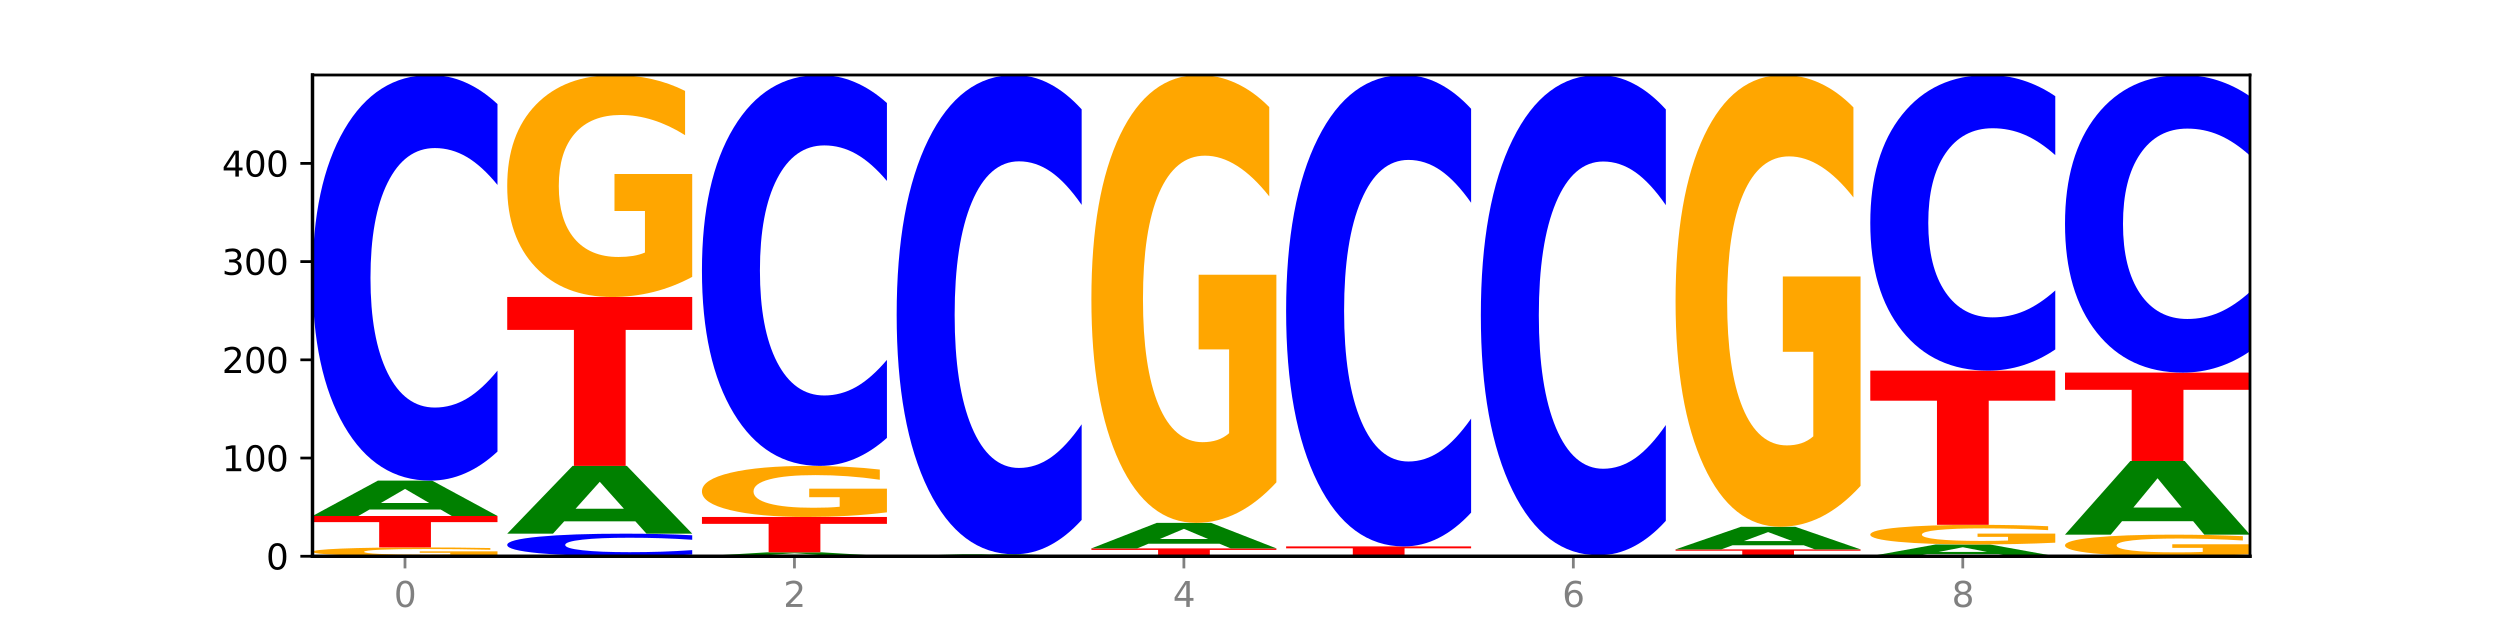 <?xml version="1.0" encoding="utf-8" standalone="no"?>
<!DOCTYPE svg PUBLIC "-//W3C//DTD SVG 1.1//EN"
  "http://www.w3.org/Graphics/SVG/1.1/DTD/svg11.dtd">
<svg xmlns:xlink="http://www.w3.org/1999/xlink" width="720pt" height="180pt" viewBox="0 0 720 180" xmlns="http://www.w3.org/2000/svg" version="1.1">
 <defs>
  <style type="text/css">*{stroke-linejoin: round; stroke-linecap: butt}</style>
 </defs>
 <g id="figure_1">
  <g id="patch_1">
   <path d="M 0 180 
L 720 180 
L 720 0 
L 0 0 
z
" style="fill: #ffffff"/>
  </g>
  <g id="axes_1">
   <g id="patch_2">
    <path d="M 90 160.2 
L 648 160.2 
L 648 21.6 
L 90 21.6 
z
" style="fill: #ffffff"/>
   </g>
   <g id="line2d_1">
    <path d="M 90 160.2 
L 648 160.2 
" clip-path="url(#p2a3e4a7a71)" style="fill: none; stroke: #000000; stroke-width: 0.5; stroke-linecap: square"/>
   </g>
   <g id="patch_3">
    <path d="M 143.276 159.97 
Q 137.903 160.085 132.124 160.143 
Q 126.345 160.2 120.184 160.2 
Q 106.262 160.2 98.131 159.857 
Q 90 159.514 90 158.928 
Q 90 158.335 98.274 157.995 
Q 106.561 157.654 120.972 157.654 
Q 126.525 157.654 131.611 157.701 
Q 136.709 157.746 141.223 157.837 
L 141.223 158.344 
Q 136.566 158.228 131.957 158.171 
Q 127.348 158.113 122.716 158.113 
Q 114.143 158.113 109.498 158.324 
Q 104.853 158.535 104.853 158.928 
Q 104.853 159.317 109.331 159.53 
Q 113.808 159.741 122.047 159.741 
Q 124.292 159.741 126.214 159.729 
Q 128.136 159.717 129.665 159.69 
L 129.665 159.214 
L 120.889 159.214 
L 120.889 158.79 
L 143.276 158.79 
L 143.276 159.97 
z
" clip-path="url(#p2a3e4a7a71)" style="fill: #ffa600"/>
   </g>
   <g id="patch_4">
    <path d="M 90 148.603 
L 143.276 148.603 
L 143.276 150.368 
L 124.109 150.368 
L 124.109 157.654 
L 109.204 157.654 
L 109.204 150.368 
L 90 150.368 
L 90 148.603 
z
" clip-path="url(#p2a3e4a7a71)" style="fill: #ff0000"/>
   </g>
   <g id="patch_5">
    <path d="M 126.905 146.748 
L 106.415 146.748 
L 103.18 148.603 
L 90 148.603 
L 108.823 138.42 
L 124.454 138.42 
L 143.276 148.603 
L 130.107 148.603 
L 126.905 146.748 
z
M 109.683 144.858 
L 123.604 144.858 
L 116.655 140.807 
L 109.683 144.858 
z
" clip-path="url(#p2a3e4a7a71)" style="fill: #008000"/>
   </g>
   <g id="patch_6">
    <path d="M 143.276 130.046 
Q 138.82 134.197 134.001 136.296 
Q 129.182 138.42 123.934 138.42 
Q 108.282 138.42 99.141 122.686 
Q 90 106.953 90 80.046 
Q 90 53.043 99.141 37.334 
Q 108.282 21.6 123.934 21.6 
Q 129.182 21.6 134.001 23.724 
Q 138.82 25.823 143.276 29.974 
L 143.276 53.26 
Q 138.78 47.758 134.417 45.2 
Q 130.055 42.643 125.236 42.643 
Q 116.591 42.643 111.638 52.609 
Q 106.698 62.551 106.698 80.046 
Q 106.698 97.469 111.638 107.435 
Q 116.591 117.377 125.236 117.377 
Q 130.055 117.377 134.417 114.82 
Q 138.78 112.237 143.276 106.736 
L 143.276 130.046 
z
" clip-path="url(#p2a3e4a7a71)" style="fill: #0000ff"/>
   </g>
   <g id="patch_7">
    <path d="M 199.357 159.734 
Q 194.9 159.965 190.081 160.082 
Q 185.263 160.2 180.014 160.2 
Q 164.363 160.2 155.222 159.324 
Q 146.08 158.448 146.08 156.949 
Q 146.08 155.445 155.222 154.57 
Q 164.363 153.694 180.014 153.694 
Q 185.263 153.694 190.081 153.813 
Q 194.9 153.929 199.357 154.161 
L 199.357 155.457 
Q 194.86 155.151 190.498 155.009 
Q 186.135 154.866 181.316 154.866 
Q 172.672 154.866 167.718 155.421 
Q 162.779 155.975 162.779 156.949 
Q 162.779 157.919 167.718 158.474 
Q 172.672 159.028 181.316 159.028 
Q 186.135 159.028 190.498 158.886 
Q 194.86 158.742 199.357 158.435 
L 199.357 159.734 
z
" clip-path="url(#p2a3e4a7a71)" style="fill: #0000ff"/>
   </g>
   <g id="patch_8">
    <path d="M 182.985 150.139 
L 162.496 150.139 
L 159.261 153.694 
L 146.08 153.694 
L 164.903 134.177 
L 180.534 134.177 
L 199.357 153.694 
L 186.187 153.694 
L 182.985 150.139 
z
M 165.764 146.517 
L 179.684 146.517 
L 172.735 138.753 
L 165.764 146.517 
z
" clip-path="url(#p2a3e4a7a71)" style="fill: #008000"/>
   </g>
   <g id="patch_9">
    <path d="M 146.08 85.526 
L 199.357 85.526 
L 199.357 95.014 
L 180.19 95.014 
L 180.19 134.177 
L 165.285 134.177 
L 165.285 95.014 
L 146.08 95.014 
L 146.08 85.526 
z
" clip-path="url(#p2a3e4a7a71)" style="fill: #ff0000"/>
   </g>
   <g id="patch_10">
    <path d="M 199.357 79.742 
Q 193.984 82.634 188.205 84.086 
Q 182.426 85.526 176.265 85.526 
Q 162.343 85.526 154.212 76.916 
Q 146.08 68.306 146.08 53.583 
Q 146.08 38.687 154.355 30.144 
Q 162.641 21.6 177.053 21.6 
Q 182.605 21.6 187.691 22.762 
Q 192.79 23.911 197.303 26.182 
L 197.303 38.925 
Q 192.646 36.007 188.038 34.567 
Q 183.429 33.115 178.796 33.115 
Q 170.223 33.115 165.578 38.423 
Q 160.934 43.718 160.934 53.583 
Q 160.934 63.354 165.411 68.689 
Q 169.889 74.011 178.127 74.011 
Q 180.372 74.011 182.294 73.707 
Q 184.217 73.39 185.745 72.73 
L 185.745 60.766 
L 176.969 60.766 
L 176.969 50.11 
L 199.357 50.11 
L 199.357 79.742 
z
" clip-path="url(#p2a3e4a7a71)" style="fill: #ffa600"/>
   </g>
   <g id="patch_11">
    <path d="M 239.065 159.994 
L 218.576 159.994 
L 215.341 160.2 
L 202.161 160.2 
L 220.983 159.069 
L 236.615 159.069 
L 255.437 160.2 
L 242.268 160.2 
L 239.065 159.994 
z
M 221.844 159.784 
L 235.765 159.784 
L 228.815 159.334 
L 221.844 159.784 
z
" clip-path="url(#p2a3e4a7a71)" style="fill: #008000"/>
   </g>
   <g id="patch_12">
    <path d="M 202.161 148.886 
L 255.437 148.886 
L 255.437 150.872 
L 236.27 150.872 
L 236.27 159.069 
L 221.365 159.069 
L 221.365 150.872 
L 202.161 150.872 
L 202.161 148.886 
z
" clip-path="url(#p2a3e4a7a71)" style="fill: #ff0000"/>
   </g>
   <g id="patch_13">
    <path d="M 255.437 147.555 
Q 250.064 148.22 244.285 148.555 
Q 238.506 148.886 232.345 148.886 
Q 218.423 148.886 210.292 146.905 
Q 202.161 144.924 202.161 141.536 
Q 202.161 138.109 210.435 136.143 
Q 218.722 134.177 233.133 134.177 
Q 238.685 134.177 243.772 134.445 
Q 248.87 134.709 253.384 135.231 
L 253.384 138.163 
Q 248.727 137.492 244.118 137.161 
Q 239.509 136.827 234.876 136.827 
Q 226.304 136.827 221.659 138.048 
Q 217.014 139.266 217.014 141.536 
Q 217.014 143.784 221.492 145.012 
Q 225.969 146.236 234.208 146.236 
Q 236.453 146.236 238.375 146.166 
Q 240.297 146.093 241.826 145.942 
L 241.826 143.189 
L 233.05 143.189 
L 233.05 140.737 
L 255.437 140.737 
L 255.437 147.555 
z
" clip-path="url(#p2a3e4a7a71)" style="fill: #ffa600"/>
   </g>
   <g id="patch_14">
    <path d="M 255.437 126.108 
Q 250.981 130.108 246.162 132.131 
Q 241.343 134.177 236.094 134.177 
Q 220.443 134.177 211.302 119.015 
Q 202.161 103.853 202.161 77.923 
Q 202.161 51.901 211.302 36.762 
Q 220.443 21.6 236.094 21.6 
Q 241.343 21.6 246.162 23.646 
Q 250.981 25.67 255.437 29.669 
L 255.437 52.11 
Q 250.94 46.808 246.578 44.343 
Q 242.215 41.878 237.397 41.878 
Q 228.752 41.878 223.799 51.483 
Q 218.859 61.064 218.859 77.923 
Q 218.859 94.714 223.799 104.318 
Q 228.752 113.899 237.397 113.899 
Q 242.215 113.899 246.578 111.434 
Q 250.94 108.946 255.437 103.643 
L 255.437 126.108 
z
" clip-path="url(#p2a3e4a7a71)" style="fill: #0000ff"/>
   </g>
   <g id="patch_15">
    <path d="M 295.146 160.097 
L 274.657 160.097 
L 271.421 160.2 
L 258.241 160.2 
L 277.064 159.634 
L 292.695 159.634 
L 311.518 160.2 
L 298.348 160.2 
L 295.146 160.097 
z
M 277.924 159.992 
L 291.845 159.992 
L 284.896 159.767 
L 277.924 159.992 
z
" clip-path="url(#p2a3e4a7a71)" style="fill: #008000"/>
   </g>
   <g id="patch_16">
    <path d="M 311.518 149.74 
Q 307.061 154.644 302.242 157.125 
Q 297.423 159.634 292.175 159.634 
Q 276.524 159.634 267.382 141.043 
Q 258.241 122.453 258.241 90.66 
Q 258.241 58.753 267.382 40.191 
Q 276.524 21.6 292.175 21.6 
Q 297.423 21.6 302.242 24.109 
Q 307.061 26.59 311.518 31.494 
L 311.518 59.01 
Q 307.021 52.509 302.658 49.486 
Q 298.296 46.464 293.477 46.464 
Q 284.832 46.464 279.879 58.24 
Q 274.94 69.988 274.94 90.66 
Q 274.94 111.247 279.879 123.023 
Q 284.832 134.77 293.477 134.77 
Q 298.296 134.77 302.658 131.748 
Q 307.021 128.697 311.518 122.196 
L 311.518 149.74 
z
" clip-path="url(#p2a3e4a7a71)" style="fill: #0000ff"/>
   </g>
   <g id="patch_17">
    <path d="M 314.322 157.937 
L 367.598 157.937 
L 367.598 158.378 
L 348.431 158.378 
L 348.431 160.2 
L 333.526 160.2 
L 333.526 158.378 
L 314.322 158.378 
L 314.322 157.937 
z
" clip-path="url(#p2a3e4a7a71)" style="fill: #ff0000"/>
   </g>
   <g id="patch_18">
    <path d="M 351.226 156.597 
L 330.737 156.597 
L 327.502 157.937 
L 314.322 157.937 
L 333.144 150.583 
L 348.775 150.583 
L 367.598 157.937 
L 354.429 157.937 
L 351.226 156.597 
z
M 334.005 155.232 
L 347.926 155.232 
L 340.976 152.307 
L 334.005 155.232 
z
" clip-path="url(#p2a3e4a7a71)" style="fill: #008000"/>
   </g>
   <g id="patch_19">
    <path d="M 367.598 138.913 
Q 362.225 144.748 356.446 147.679 
Q 350.667 150.583 344.506 150.583 
Q 330.584 150.583 322.453 133.211 
Q 314.322 115.839 314.322 86.131 
Q 314.322 56.077 322.596 38.839 
Q 330.882 21.6 345.294 21.6 
Q 350.846 21.6 355.933 23.945 
Q 361.031 26.263 365.544 30.845 
L 365.544 56.557 
Q 360.888 50.668 356.279 47.764 
Q 351.67 44.833 347.037 44.833 
Q 338.464 44.833 333.82 55.544 
Q 329.175 66.228 329.175 86.131 
Q 329.175 105.848 333.653 116.612 
Q 338.13 127.349 346.369 127.349 
Q 348.613 127.349 350.536 126.737 
Q 352.458 126.097 353.986 124.765 
L 353.986 100.626 
L 345.21 100.626 
L 345.21 79.124 
L 367.598 79.124 
L 367.598 138.913 
z
" clip-path="url(#p2a3e4a7a71)" style="fill: #ffa600"/>
   </g>
   <g id="patch_20">
    <path d="M 370.402 157.371 
L 423.678 157.371 
L 423.678 157.923 
L 404.511 157.923 
L 404.511 160.2 
L 389.606 160.2 
L 389.606 157.923 
L 370.402 157.923 
L 370.402 157.371 
z
" clip-path="url(#p2a3e4a7a71)" style="fill: #ff0000"/>
   </g>
   <g id="patch_21">
    <path d="M 423.678 147.639 
Q 419.222 152.463 414.403 154.903 
Q 409.584 157.371 404.336 157.371 
Q 388.684 157.371 379.543 139.085 
Q 370.402 120.799 370.402 89.528 
Q 370.402 58.144 379.543 39.886 
Q 388.684 21.6 404.336 21.6 
Q 409.584 21.6 414.403 24.068 
Q 419.222 26.508 423.678 31.332 
L 423.678 58.397 
Q 419.182 52.002 414.819 49.029 
Q 410.457 46.056 405.638 46.056 
Q 396.993 46.056 392.04 57.639 
Q 387.1 69.194 387.1 89.528 
Q 387.1 109.777 392.04 121.36 
Q 396.993 132.915 405.638 132.915 
Q 410.457 132.915 414.819 129.942 
Q 419.182 126.941 423.678 120.547 
L 423.678 147.639 
z
" clip-path="url(#p2a3e4a7a71)" style="fill: #0000ff"/>
   </g>
   <g id="patch_22">
    <path d="M 426.482 159.917 
L 479.759 159.917 
L 479.759 159.972 
L 460.592 159.972 
L 460.592 160.2 
L 445.687 160.2 
L 445.687 159.972 
L 426.482 159.972 
L 426.482 159.917 
z
" clip-path="url(#p2a3e4a7a71)" style="fill: #ff0000"/>
   </g>
   <g id="patch_23">
    <path d="M 479.759 150.003 
Q 475.302 154.917 470.483 157.403 
Q 465.665 159.917 460.416 159.917 
Q 444.765 159.917 435.624 141.288 
Q 426.482 122.659 426.482 90.801 
Q 426.482 58.829 435.624 40.229 
Q 444.765 21.6 460.416 21.6 
Q 465.665 21.6 470.483 24.114 
Q 475.302 26.6 479.759 31.514 
L 479.759 59.086 
Q 475.262 52.572 470.9 49.543 
Q 466.537 46.515 461.718 46.515 
Q 453.074 46.515 448.12 58.315 
Q 443.181 70.087 443.181 90.801 
Q 443.181 111.43 448.12 123.231 
Q 453.074 135.002 461.718 135.002 
Q 466.537 135.002 470.9 131.974 
Q 475.262 128.917 479.759 122.402 
L 479.759 150.003 
z
" clip-path="url(#p2a3e4a7a71)" style="fill: #0000ff"/>
   </g>
   <g id="patch_24">
    <path d="M 482.563 158.22 
L 535.839 158.22 
L 535.839 158.606 
L 516.672 158.606 
L 516.672 160.2 
L 501.767 160.2 
L 501.767 158.606 
L 482.563 158.606 
L 482.563 158.22 
z
" clip-path="url(#p2a3e4a7a71)" style="fill: #ff0000"/>
   </g>
   <g id="patch_25">
    <path d="M 519.467 157.035 
L 498.978 157.035 
L 495.743 158.22 
L 482.563 158.22 
L 501.385 151.714 
L 517.017 151.714 
L 535.839 158.22 
L 522.67 158.22 
L 519.467 157.035 
z
M 502.246 155.827 
L 516.167 155.827 
L 509.217 153.24 
L 502.246 155.827 
z
" clip-path="url(#p2a3e4a7a71)" style="fill: #008000"/>
   </g>
   <g id="patch_26">
    <path d="M 535.839 139.942 
Q 530.466 145.828 524.687 148.785 
Q 518.908 151.714 512.747 151.714 
Q 498.825 151.714 490.694 134.19 
Q 482.563 116.666 482.563 86.697 
Q 482.563 56.38 490.837 38.99 
Q 499.124 21.6 513.535 21.6 
Q 519.087 21.6 524.174 23.965 
Q 529.272 26.304 533.786 30.927 
L 533.786 56.863 
Q 529.129 50.923 524.52 47.994 
Q 519.911 45.037 515.278 45.037 
Q 506.706 45.037 502.061 55.842 
Q 497.416 66.62 497.416 86.697 
Q 497.416 106.587 501.894 117.445 
Q 506.371 128.277 514.61 128.277 
Q 516.855 128.277 518.777 127.659 
Q 520.699 127.014 522.228 125.67 
L 522.228 101.319 
L 513.452 101.319 
L 513.452 79.629 
L 535.839 79.629 
L 535.839 139.942 
z
" clip-path="url(#p2a3e4a7a71)" style="fill: #ffa600"/>
   </g>
   <g id="patch_27">
    <path d="M 575.548 159.582 
L 555.059 159.582 
L 551.823 160.2 
L 538.643 160.2 
L 557.466 156.806 
L 573.097 156.806 
L 591.92 160.2 
L 578.75 160.2 
L 575.548 159.582 
z
M 558.326 158.952 
L 572.247 158.952 
L 565.298 157.602 
L 558.326 158.952 
z
" clip-path="url(#p2a3e4a7a71)" style="fill: #008000"/>
   </g>
   <g id="patch_28">
    <path d="M 591.92 156.294 
Q 586.547 156.55 580.768 156.678 
Q 574.989 156.806 568.828 156.806 
Q 554.906 156.806 546.774 156.044 
Q 538.643 155.282 538.643 153.979 
Q 538.643 152.661 546.918 151.905 
Q 555.204 151.149 569.616 151.149 
Q 575.168 151.149 580.254 151.251 
Q 585.353 151.353 589.866 151.554 
L 589.866 152.682 
Q 585.209 152.424 580.6 152.296 
Q 575.992 152.168 571.359 152.168 
Q 562.786 152.168 558.141 152.637 
Q 553.497 153.106 553.497 153.979 
Q 553.497 154.844 557.974 155.316 
Q 562.452 155.787 570.69 155.787 
Q 572.935 155.787 574.857 155.76 
Q 576.78 155.732 578.308 155.673 
L 578.308 154.615 
L 569.532 154.615 
L 569.532 153.672 
L 591.92 153.672 
L 591.92 156.294 
z
" clip-path="url(#p2a3e4a7a71)" style="fill: #ffa600"/>
   </g>
   <g id="patch_29">
    <path d="M 538.643 106.74 
L 591.92 106.74 
L 591.92 115.401 
L 572.752 115.401 
L 572.752 151.149 
L 557.847 151.149 
L 557.847 115.401 
L 538.643 115.401 
L 538.643 106.74 
z
" clip-path="url(#p2a3e4a7a71)" style="fill: #ff0000"/>
   </g>
   <g id="patch_30">
    <path d="M 591.92 100.637 
Q 587.463 103.662 582.644 105.192 
Q 577.825 106.74 572.577 106.74 
Q 556.926 106.74 547.784 95.273 
Q 538.643 83.806 538.643 64.196 
Q 538.643 44.516 547.784 33.067 
Q 556.926 21.6 572.577 21.6 
Q 577.825 21.6 582.644 23.148 
Q 587.463 24.678 591.92 27.703 
L 591.92 44.675 
Q 587.423 40.665 583.06 38.8 
Q 578.698 36.936 573.879 36.936 
Q 565.234 36.936 560.281 44.2 
Q 555.342 51.446 555.342 64.196 
Q 555.342 76.894 560.281 84.158 
Q 565.234 91.404 573.879 91.404 
Q 578.698 91.404 583.06 89.54 
Q 587.423 87.658 591.92 83.648 
L 591.92 100.637 
z
" clip-path="url(#p2a3e4a7a71)" style="fill: #0000ff"/>
   </g>
   <g id="patch_31">
    <path d="M 648 159.637 
Q 642.627 159.918 636.848 160.06 
Q 631.069 160.2 624.908 160.2 
Q 610.986 160.2 602.855 159.362 
Q 594.724 158.524 594.724 157.09 
Q 594.724 155.641 602.998 154.809 
Q 611.284 153.977 625.696 153.977 
Q 631.248 153.977 636.335 154.09 
Q 641.433 154.202 645.946 154.423 
L 645.946 155.664 
Q 641.29 155.38 636.681 155.239 
Q 632.072 155.098 627.439 155.098 
Q 618.866 155.098 614.222 155.615 
Q 609.577 156.13 609.577 157.09 
Q 609.577 158.042 614.055 158.561 
Q 618.532 159.079 626.771 159.079 
Q 629.015 159.079 630.938 159.05 
Q 632.86 159.019 634.388 158.954 
L 634.388 157.79 
L 625.612 157.79 
L 625.612 156.752 
L 648 156.752 
L 648 159.637 
z
" clip-path="url(#p2a3e4a7a71)" style="fill: #ffa600"/>
   </g>
   <g id="patch_32">
    <path d="M 631.628 150.113 
L 611.139 150.113 
L 607.904 153.977 
L 594.724 153.977 
L 613.546 132.763 
L 629.177 132.763 
L 648 153.977 
L 634.831 153.977 
L 631.628 150.113 
z
M 614.407 146.175 
L 628.328 146.175 
L 621.378 137.737 
L 614.407 146.175 
z
" clip-path="url(#p2a3e4a7a71)" style="fill: #008000"/>
   </g>
   <g id="patch_33">
    <path d="M 594.724 107.306 
L 648 107.306 
L 648 112.271 
L 628.833 112.271 
L 628.833 132.763 
L 613.928 132.763 
L 613.928 112.271 
L 594.724 112.271 
L 594.724 107.306 
z
" clip-path="url(#p2a3e4a7a71)" style="fill: #ff0000"/>
   </g>
   <g id="patch_34">
    <path d="M 648 101.162 
Q 643.544 104.207 638.725 105.748 
Q 633.906 107.306 628.657 107.306 
Q 613.006 107.306 603.865 95.763 
Q 594.724 84.22 594.724 64.479 
Q 594.724 44.668 603.865 33.143 
Q 613.006 21.6 628.657 21.6 
Q 633.906 21.6 638.725 23.158 
Q 643.544 24.698 648 27.743 
L 648 44.828 
Q 643.503 40.791 639.141 38.915 
Q 634.778 37.038 629.959 37.038 
Q 621.315 37.038 616.362 44.35 
Q 611.422 51.644 611.422 64.479 
Q 611.422 77.262 616.362 84.574 
Q 621.315 91.868 629.959 91.868 
Q 634.778 91.868 639.141 89.991 
Q 643.503 88.097 648 84.06 
L 648 101.162 
z
" clip-path="url(#p2a3e4a7a71)" style="fill: #0000ff"/>
   </g>
   <g id="matplotlib.axis_1">
    <g id="xtick_1">
     <g id="line2d_2">
      <defs>
       <path id="ma469ee38d9" d="M 0 0 
L 0 3.5 
" style="stroke: #808080; stroke-width: 0.8"/>
      </defs>
      <g>
       <use xlink:href="#ma469ee38d9" x="116.638" y="160.2" style="fill: #808080; stroke: #808080; stroke-width: 0.8"/>
      </g>
     </g>
     <g id="text_1">
      <!-- 0 -->
      <g style="fill: #808080" transform="translate(113.457 174.798) scale(0.1 -0.1)">
       <defs>
        <path id="DejaVuSans-30" d="M 2034 4250 
Q 1547 4250 1301 3770 
Q 1056 3291 1056 2328 
Q 1056 1369 1301 889 
Q 1547 409 2034 409 
Q 2525 409 2770 889 
Q 3016 1369 3016 2328 
Q 3016 3291 2770 3770 
Q 2525 4250 2034 4250 
z
M 2034 4750 
Q 2819 4750 3233 4129 
Q 3647 3509 3647 2328 
Q 3647 1150 3233 529 
Q 2819 -91 2034 -91 
Q 1250 -91 836 529 
Q 422 1150 422 2328 
Q 422 3509 836 4129 
Q 1250 4750 2034 4750 
z
" transform="scale(0.016)"/>
       </defs>
       <use xlink:href="#DejaVuSans-30"/>
      </g>
     </g>
    </g>
    <g id="xtick_2">
     <g id="line2d_3">
      <g>
       <use xlink:href="#ma469ee38d9" x="228.799" y="160.2" style="fill: #808080; stroke: #808080; stroke-width: 0.8"/>
      </g>
     </g>
     <g id="text_2">
      <!-- 2 -->
      <g style="fill: #808080" transform="translate(225.618 174.798) scale(0.1 -0.1)">
       <defs>
        <path id="DejaVuSans-32" d="M 1228 531 
L 3431 531 
L 3431 0 
L 469 0 
L 469 531 
Q 828 903 1448 1529 
Q 2069 2156 2228 2338 
Q 2531 2678 2651 2914 
Q 2772 3150 2772 3378 
Q 2772 3750 2511 3984 
Q 2250 4219 1831 4219 
Q 1534 4219 1204 4116 
Q 875 4013 500 3803 
L 500 4441 
Q 881 4594 1212 4672 
Q 1544 4750 1819 4750 
Q 2544 4750 2975 4387 
Q 3406 4025 3406 3419 
Q 3406 3131 3298 2873 
Q 3191 2616 2906 2266 
Q 2828 2175 2409 1742 
Q 1991 1309 1228 531 
z
" transform="scale(0.016)"/>
       </defs>
       <use xlink:href="#DejaVuSans-32"/>
      </g>
     </g>
    </g>
    <g id="xtick_3">
     <g id="line2d_4">
      <g>
       <use xlink:href="#ma469ee38d9" x="340.96" y="160.2" style="fill: #808080; stroke: #808080; stroke-width: 0.8"/>
      </g>
     </g>
     <g id="text_3">
      <!-- 4 -->
      <g style="fill: #808080" transform="translate(337.779 174.798) scale(0.1 -0.1)">
       <defs>
        <path id="DejaVuSans-34" d="M 2419 4116 
L 825 1625 
L 2419 1625 
L 2419 4116 
z
M 2253 4666 
L 3047 4666 
L 3047 1625 
L 3713 1625 
L 3713 1100 
L 3047 1100 
L 3047 0 
L 2419 0 
L 2419 1100 
L 313 1100 
L 313 1709 
L 2253 4666 
z
" transform="scale(0.016)"/>
       </defs>
       <use xlink:href="#DejaVuSans-34"/>
      </g>
     </g>
    </g>
    <g id="xtick_4">
     <g id="line2d_5">
      <g>
       <use xlink:href="#ma469ee38d9" x="453.121" y="160.2" style="fill: #808080; stroke: #808080; stroke-width: 0.8"/>
      </g>
     </g>
     <g id="text_4">
      <!-- 6 -->
      <g style="fill: #808080" transform="translate(449.939 174.798) scale(0.1 -0.1)">
       <defs>
        <path id="DejaVuSans-36" d="M 2113 2584 
Q 1688 2584 1439 2293 
Q 1191 2003 1191 1497 
Q 1191 994 1439 701 
Q 1688 409 2113 409 
Q 2538 409 2786 701 
Q 3034 994 3034 1497 
Q 3034 2003 2786 2293 
Q 2538 2584 2113 2584 
z
M 3366 4563 
L 3366 3988 
Q 3128 4100 2886 4159 
Q 2644 4219 2406 4219 
Q 1781 4219 1451 3797 
Q 1122 3375 1075 2522 
Q 1259 2794 1537 2939 
Q 1816 3084 2150 3084 
Q 2853 3084 3261 2657 
Q 3669 2231 3669 1497 
Q 3669 778 3244 343 
Q 2819 -91 2113 -91 
Q 1303 -91 875 529 
Q 447 1150 447 2328 
Q 447 3434 972 4092 
Q 1497 4750 2381 4750 
Q 2619 4750 2861 4703 
Q 3103 4656 3366 4563 
z
" transform="scale(0.016)"/>
       </defs>
       <use xlink:href="#DejaVuSans-36"/>
      </g>
     </g>
    </g>
    <g id="xtick_5">
     <g id="line2d_6">
      <g>
       <use xlink:href="#ma469ee38d9" x="565.281" y="160.2" style="fill: #808080; stroke: #808080; stroke-width: 0.8"/>
      </g>
     </g>
     <g id="text_5">
      <!-- 8 -->
      <g style="fill: #808080" transform="translate(562.1 174.798) scale(0.1 -0.1)">
       <defs>
        <path id="DejaVuSans-38" d="M 2034 2216 
Q 1584 2216 1326 1975 
Q 1069 1734 1069 1313 
Q 1069 891 1326 650 
Q 1584 409 2034 409 
Q 2484 409 2743 651 
Q 3003 894 3003 1313 
Q 3003 1734 2745 1975 
Q 2488 2216 2034 2216 
z
M 1403 2484 
Q 997 2584 770 2862 
Q 544 3141 544 3541 
Q 544 4100 942 4425 
Q 1341 4750 2034 4750 
Q 2731 4750 3128 4425 
Q 3525 4100 3525 3541 
Q 3525 3141 3298 2862 
Q 3072 2584 2669 2484 
Q 3125 2378 3379 2068 
Q 3634 1759 3634 1313 
Q 3634 634 3220 271 
Q 2806 -91 2034 -91 
Q 1263 -91 848 271 
Q 434 634 434 1313 
Q 434 1759 690 2068 
Q 947 2378 1403 2484 
z
M 1172 3481 
Q 1172 3119 1398 2916 
Q 1625 2713 2034 2713 
Q 2441 2713 2670 2916 
Q 2900 3119 2900 3481 
Q 2900 3844 2670 4047 
Q 2441 4250 2034 4250 
Q 1625 4250 1398 4047 
Q 1172 3844 1172 3481 
z
" transform="scale(0.016)"/>
       </defs>
       <use xlink:href="#DejaVuSans-38"/>
      </g>
     </g>
    </g>
   </g>
   <g id="matplotlib.axis_2">
    <g id="ytick_1">
     <g id="line2d_7">
      <defs>
       <path id="mccd78b57ad" d="M 0 0 
L -3.5 0 
" style="stroke: #000000; stroke-width: 0.8"/>
      </defs>
      <g>
       <use xlink:href="#mccd78b57ad" x="90" y="160.2" style="stroke: #000000; stroke-width: 0.8"/>
      </g>
     </g>
     <g id="text_6">
      <!-- 0 -->
      <g transform="translate(76.638 163.999) scale(0.1 -0.1)">
       <use xlink:href="#DejaVuSans-30"/>
      </g>
     </g>
    </g>
    <g id="ytick_2">
     <g id="line2d_8">
      <g>
       <use xlink:href="#mccd78b57ad" x="90" y="131.914" style="stroke: #000000; stroke-width: 0.8"/>
      </g>
     </g>
     <g id="text_7">
      <!-- 100 -->
      <g transform="translate(63.913 135.714) scale(0.1 -0.1)">
       <defs>
        <path id="DejaVuSans-31" d="M 794 531 
L 1825 531 
L 1825 4091 
L 703 3866 
L 703 4441 
L 1819 4666 
L 2450 4666 
L 2450 531 
L 3481 531 
L 3481 0 
L 794 0 
L 794 531 
z
" transform="scale(0.016)"/>
       </defs>
       <use xlink:href="#DejaVuSans-31"/>
       <use xlink:href="#DejaVuSans-30" x="63.623"/>
       <use xlink:href="#DejaVuSans-30" x="127.246"/>
      </g>
     </g>
    </g>
    <g id="ytick_3">
     <g id="line2d_9">
      <g>
       <use xlink:href="#mccd78b57ad" x="90" y="103.629" style="stroke: #000000; stroke-width: 0.8"/>
      </g>
     </g>
     <g id="text_8">
      <!-- 200 -->
      <g transform="translate(63.913 107.428) scale(0.1 -0.1)">
       <use xlink:href="#DejaVuSans-32"/>
       <use xlink:href="#DejaVuSans-30" x="63.623"/>
       <use xlink:href="#DejaVuSans-30" x="127.246"/>
      </g>
     </g>
    </g>
    <g id="ytick_4">
     <g id="line2d_10">
      <g>
       <use xlink:href="#mccd78b57ad" x="90" y="75.343" style="stroke: #000000; stroke-width: 0.8"/>
      </g>
     </g>
     <g id="text_9">
      <!-- 300 -->
      <g transform="translate(63.913 79.142) scale(0.1 -0.1)">
       <defs>
        <path id="DejaVuSans-33" d="M 2597 2516 
Q 3050 2419 3304 2112 
Q 3559 1806 3559 1356 
Q 3559 666 3084 287 
Q 2609 -91 1734 -91 
Q 1441 -91 1130 -33 
Q 819 25 488 141 
L 488 750 
Q 750 597 1062 519 
Q 1375 441 1716 441 
Q 2309 441 2620 675 
Q 2931 909 2931 1356 
Q 2931 1769 2642 2001 
Q 2353 2234 1838 2234 
L 1294 2234 
L 1294 2753 
L 1863 2753 
Q 2328 2753 2575 2939 
Q 2822 3125 2822 3475 
Q 2822 3834 2567 4026 
Q 2313 4219 1838 4219 
Q 1578 4219 1281 4162 
Q 984 4106 628 3988 
L 628 4550 
Q 988 4650 1302 4700 
Q 1616 4750 1894 4750 
Q 2613 4750 3031 4423 
Q 3450 4097 3450 3541 
Q 3450 3153 3228 2886 
Q 3006 2619 2597 2516 
z
" transform="scale(0.016)"/>
       </defs>
       <use xlink:href="#DejaVuSans-33"/>
       <use xlink:href="#DejaVuSans-30" x="63.623"/>
       <use xlink:href="#DejaVuSans-30" x="127.246"/>
      </g>
     </g>
    </g>
    <g id="ytick_5">
     <g id="line2d_11">
      <g>
       <use xlink:href="#mccd78b57ad" x="90" y="47.057" style="stroke: #000000; stroke-width: 0.8"/>
      </g>
     </g>
     <g id="text_10">
      <!-- 400 -->
      <g transform="translate(63.913 50.856) scale(0.1 -0.1)">
       <use xlink:href="#DejaVuSans-34"/>
       <use xlink:href="#DejaVuSans-30" x="63.623"/>
       <use xlink:href="#DejaVuSans-30" x="127.246"/>
      </g>
     </g>
    </g>
   </g>
   <g id="patch_35">
    <path d="M 90 160.2 
L 90 21.6 
" style="fill: none; stroke: #000000; stroke-linejoin: miter; stroke-linecap: square"/>
   </g>
   <g id="patch_36">
    <path d="M 648 160.2 
L 648 21.6 
" style="fill: none; stroke: #000000; stroke-width: 0.8; stroke-linejoin: miter; stroke-linecap: square"/>
   </g>
   <g id="patch_37">
    <path d="M 90 160.2 
L 648 160.2 
" style="fill: none; stroke: #000000; stroke-linejoin: miter; stroke-linecap: square"/>
   </g>
   <g id="patch_38">
    <path d="M 90 21.6 
L 648 21.6 
" style="fill: none; stroke: #000000; stroke-width: 0.8; stroke-linejoin: miter; stroke-linecap: square"/>
   </g>
  </g>
 </g>
 <defs>
  <clipPath id="p2a3e4a7a71">
   <rect x="90" y="21.6" width="558" height="138.6"/>
  </clipPath>
 </defs>
</svg>
